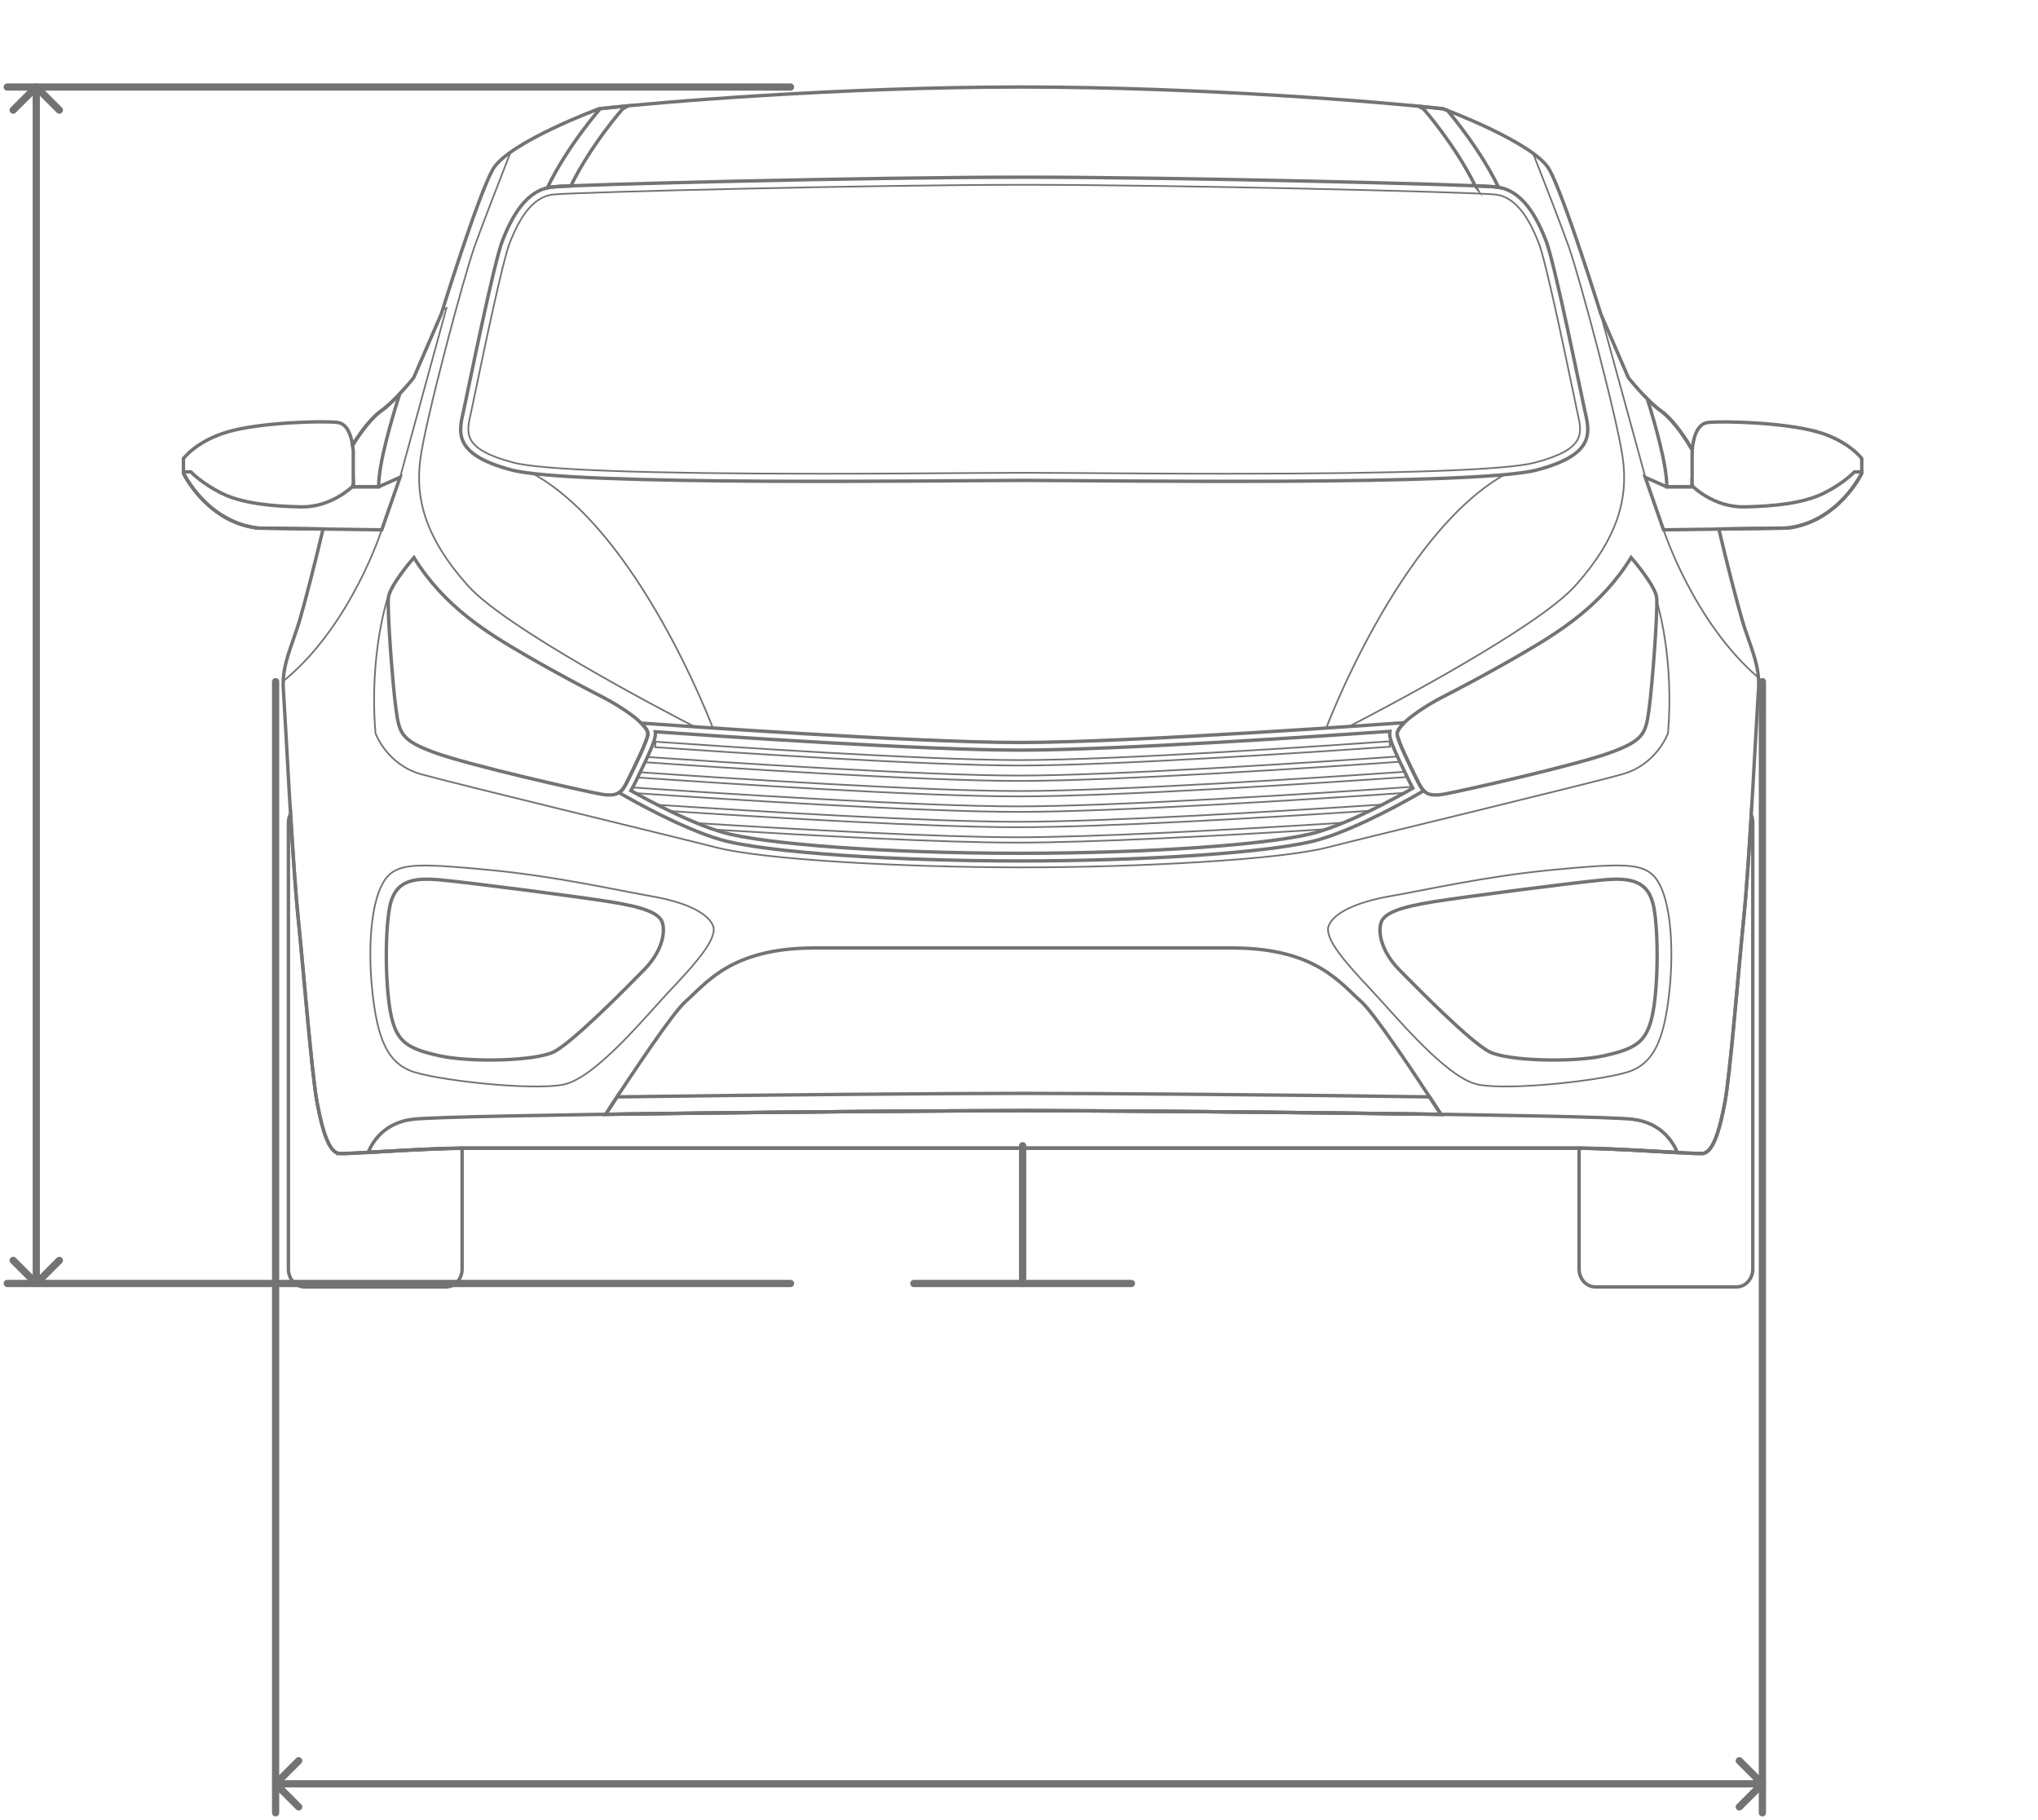 <svg width="281" height="251" viewBox="0 0 281 251" fill="none" xmlns="http://www.w3.org/2000/svg">
<path d="M233.311 67.131V62.427C233.311 62.427 233.311 62.285 233.33 62.048C231.839 59.44 230.144 57.467 229.036 56.689C228.43 56.263 227.769 55.665 227.145 55.039C228.169 58.33 229.865 64.229 229.818 67.131H233.32H233.311Z" stroke="#737373" stroke-width="0.467" stroke-miterlimit="10"/>
<path d="M48.709 62.427V67.131H52.211C52.155 64.002 54.13 57.41 55.108 54.328C54.298 55.191 53.366 56.111 52.537 56.689C51.522 57.401 50.013 59.117 48.625 61.403C48.709 61.991 48.718 62.418 48.718 62.418L48.709 62.427Z" stroke="#737373" stroke-width="0.467" stroke-miterlimit="10"/>
<path d="M240.211 85.493C239.41 82.752 238.133 77.735 236.997 72.955L229.387 73.06L226.862 65.814L220.472 42.492C219.438 39.182 215.432 26.625 213.635 23.391C213.225 22.661 212.414 21.892 211.38 21.134C212.703 24.501 215.246 31.035 216.317 34.07C217.799 38.262 223.034 57.828 223.76 63.262C224.487 68.687 223.136 74.122 217.212 80.761C212.079 86.508 191.437 97.377 186.034 100.175C174.362 100.962 151.903 102.385 140.604 102.385C129.305 102.385 107.591 101.019 95.77 100.222C90.479 97.491 69.678 86.546 64.518 80.77C58.593 74.131 57.233 68.706 57.96 63.272C58.687 57.847 63.922 38.272 65.403 34.08C66.493 30.997 69.101 24.32 70.396 20.991C69.259 21.798 68.365 22.613 67.937 23.391C66.102 26.691 61.984 39.675 61.043 42.672L61.556 42.492L55.166 65.814L52.641 73.06L44.574 72.946C43.438 77.726 42.162 82.743 41.361 85.484C40.317 89.031 38.855 91.706 39.097 95.063C39.339 98.42 40.317 118.641 41.118 126.418C41.91 134.195 43.009 148.127 43.745 152.044C44.481 155.961 45.394 159.015 46.866 159.072C48.328 159.138 57.681 158.389 63.791 158.322H217.799C223.909 158.389 233.252 159.129 234.724 159.072C236.187 159.005 237.109 155.961 237.845 152.044C238.581 148.127 239.68 134.185 240.472 126.418C241.263 118.641 242.241 98.42 242.493 95.063C242.735 91.706 241.273 89.031 240.229 85.484L240.211 85.493ZM92.585 136.367C89.231 139.933 82.133 148.667 77.699 149.568C73.265 150.469 59.506 148.905 56.479 147.624C53.452 146.344 52.045 143.299 51.346 136.793C50.648 130.287 51.16 122.69 53.824 120.499C55.538 119.096 58.221 119.077 67.545 119.978C76.87 120.879 84.853 122.728 89.799 123.591C94.746 124.445 97.726 126.01 98.332 127.726C98.937 129.434 95.957 132.81 92.594 136.376L92.585 136.367ZM140.874 119.617C124.545 119.617 105.356 118.565 98.742 116.867C92.128 115.169 62.702 108.085 57.997 106.747C53.303 105.401 51.775 101.123 51.775 101.123C50.853 90.055 53.517 82.24 53.517 82.24L53.582 82.278C53.573 82.326 53.554 82.383 53.554 82.43C53.377 84.147 54.132 94.399 54.597 97.775C55.063 101.152 55.296 102.1 60.009 103.817C64.723 105.533 80.195 109.033 82.813 109.507C84.07 109.735 84.816 109.65 85.337 109.308C87.703 110.674 94.149 114.259 99.226 115.757C105.56 117.626 123.958 118.735 140.595 118.735C157.232 118.735 175.629 117.626 181.963 115.757C187.413 114.145 194.445 110.133 196.309 109.043C196.849 109.583 197.622 109.782 199.159 109.507C201.776 109.033 217.258 105.533 221.972 103.817C226.685 102.1 226.918 101.152 227.384 97.775C227.812 94.636 228.502 85.579 228.455 82.933C229.061 85.057 230.747 91.981 229.983 101.123C229.983 101.123 228.455 105.401 223.76 106.747C219.065 108.094 189.63 115.179 183.016 116.867C176.402 118.565 157.213 119.617 140.883 119.617H140.874ZM230.169 136.793C229.47 143.299 228.064 146.344 225.036 147.624C222 148.905 208.241 150.469 203.807 149.568C199.373 148.667 192.284 139.923 188.922 136.367C185.559 132.8 182.578 129.434 183.183 127.717C183.789 126.01 186.779 124.435 191.716 123.582C196.662 122.728 204.636 120.879 213.97 119.968C223.294 119.067 225.977 119.086 227.691 120.49C230.346 122.671 230.868 130.278 230.169 136.784V136.793Z" stroke="#737373" stroke-width="0.234" stroke-miterlimit="10"/>
<path d="M229.375 73.068C229.375 73.068 233.492 85.767 242.444 93.45C242.221 90.804 241.075 88.451 240.208 85.493C239.407 82.751 238.131 77.734 236.995 72.954L229.384 73.059L229.375 73.068Z" stroke="#737373" stroke-width="0.234" stroke-miterlimit="10"/>
<path d="M52.632 73.068L44.565 72.954C43.428 77.734 42.152 82.751 41.351 85.493C40.438 88.622 39.19 91.079 39.078 93.914C39.255 93.772 39.423 93.639 39.6 93.488C48.58 85.805 52.632 73.059 52.632 73.059V73.068Z" stroke="#737373" stroke-width="0.234" stroke-miterlimit="10"/>
<path d="M255.693 65.073C255.693 65.073 254.258 66.619 251.492 68.004C248.734 69.389 244.654 69.825 240.49 69.901C236.336 69.977 233.457 67.132 233.457 67.132L233.299 66.847V67.132H229.797L226.844 65.823L229.368 73.069L246.433 72.832C253.504 71.997 256.699 65.273 256.699 65.273V65.073H255.693Z" stroke="#737373" stroke-width="0.467" stroke-miterlimit="10"/>
<path d="M26.319 65.073C26.319 65.073 27.753 66.619 30.52 68.004C33.277 69.389 37.357 69.825 41.521 69.901C45.675 69.977 48.554 67.132 48.554 67.132L48.712 66.847V67.132H52.205L55.158 65.823L52.634 73.069L35.569 72.832C28.498 71.997 25.312 65.273 25.312 65.273V65.073H26.319Z" stroke="#737373" stroke-width="0.467" stroke-miterlimit="10"/>
<path d="M141.222 66.25C131.516 66.25 87.166 66.904 73.445 65.301C88.089 73.306 98.27 100.345 98.27 100.345V100.402C110.473 101.208 130.23 102.403 140.598 102.403C150.966 102.403 170.677 101.218 182.88 100.412V100.355C182.88 100.355 192.931 73.666 207.425 65.472C192.167 66.866 150.584 66.259 141.222 66.259V66.25Z" stroke="#737373" stroke-width="0.234" stroke-miterlimit="10"/>
<path d="M250.486 59.535C246.052 58.273 237.622 58.027 235.489 58.264C233.756 58.453 233.402 61.062 233.328 62.038C231.837 59.43 230.142 57.458 229.034 56.68C227.077 55.314 224.516 52.08 224.516 52.08L220.725 43.307C220.725 43.307 215.713 27.137 213.636 23.4C211.558 19.663 198.974 14.997 198.974 14.997C190.916 14.086 165.607 12 140.782 12C115.957 12 90.657 14.086 82.59 14.997C82.59 14.997 70.006 19.663 67.928 23.4C65.851 27.137 60.84 43.307 60.84 43.307L57.048 52.08C57.048 52.08 54.477 55.314 52.521 56.68C51.506 57.391 49.997 59.108 48.609 61.394C48.441 60.218 47.947 58.416 46.522 58.254C44.38 58.017 35.95 58.254 31.515 59.525C27.081 60.787 25.293 63.243 25.293 63.243V65.263C25.293 65.263 28.479 71.987 35.549 72.822L44.547 72.945C43.411 77.725 42.135 82.743 41.334 85.483C40.29 89.031 38.828 91.705 39.07 95.062C39.312 98.42 40.29 118.64 41.091 126.417C41.883 134.194 42.982 148.126 43.718 152.043C44.454 155.96 45.367 159.014 46.839 159.071C48.301 159.138 57.654 158.388 63.764 158.322H217.772C223.882 158.388 233.225 159.128 234.697 159.071C236.16 159.005 237.082 155.96 237.818 152.043C238.554 148.126 239.653 134.185 240.445 126.417C241.236 118.64 242.215 98.42 242.466 95.062C242.708 91.705 241.246 89.031 240.202 85.483C239.401 82.743 238.125 77.725 236.989 72.945L246.434 72.813C253.505 71.978 256.7 65.254 256.7 65.254V63.233C256.7 63.233 254.911 60.777 250.477 59.516L250.486 59.535Z" stroke="#737373" stroke-width="0.467" stroke-miterlimit="10"/>
<path d="M141.219 66.25C151.801 66.25 203.528 67.028 211.921 64.808C220.314 62.589 219.113 59.374 218.461 56.377C217.809 53.38 214.325 36.081 213.123 33.084C211.921 30.087 209.965 26.094 206.146 25.762C202.336 25.43 162.579 24.434 141.219 24.434C119.86 24.434 80.112 25.43 76.293 25.762C72.483 26.094 70.518 30.087 69.316 33.084C68.114 36.081 64.63 53.38 63.978 56.377C63.326 59.374 62.125 62.589 70.518 64.808C78.91 67.028 130.637 66.25 141.219 66.25Z" stroke="#737373" stroke-width="0.467" stroke-miterlimit="10"/>
<path d="M76.299 25.771C76.709 25.733 77.529 25.695 78.703 25.639C81.544 19.872 85.857 15.007 85.857 15.007C85.857 15.007 86.173 14.836 86.621 14.599C85.102 14.741 83.807 14.874 82.783 14.988C82.764 14.997 82.745 15.007 82.745 15.007C82.745 15.007 78.293 20.033 75.461 25.913C75.74 25.847 76.02 25.79 76.318 25.762L76.299 25.771Z" stroke="#737373" stroke-width="0.467" stroke-miterlimit="10"/>
<path d="M203.407 25.628C204.758 25.685 205.699 25.733 206.146 25.771C206.313 25.79 206.472 25.818 206.63 25.846C204.152 20.744 200.482 16.305 199.588 15.253C199.197 15.101 198.973 15.016 198.973 15.016C198.069 14.911 196.933 14.797 195.629 14.665C196.011 14.873 196.272 15.016 196.272 15.016C196.272 15.016 200.575 19.872 203.416 25.638L203.407 25.628Z" stroke="#737373" stroke-width="0.467" stroke-miterlimit="10"/>
<path d="M169.331 65.329C161.544 65.329 154.11 65.272 148.689 65.234C145.438 65.216 142.848 65.197 141.218 65.197C139.588 65.197 137.008 65.216 133.757 65.234C128.335 65.272 120.902 65.329 113.114 65.329C88.895 65.329 74.652 64.808 70.786 63.793C63.8 61.943 64.284 59.8 64.899 57.078L65.002 56.613C65.123 56.073 65.337 55.048 65.607 53.73C66.818 47.926 69.343 35.852 70.283 33.481C71.466 30.522 73.227 27.089 76.385 26.814C80.344 26.473 120.296 25.486 141.218 25.486C162.14 25.486 202.093 26.463 206.051 26.814C209.2 27.089 210.97 30.522 212.153 33.481C213.103 35.852 215.721 48.391 216.838 53.749C217.109 55.058 217.323 56.073 217.435 56.613L217.537 57.078C218.152 59.8 218.636 61.943 211.65 63.793C207.784 64.817 193.551 65.329 169.322 65.329H169.331Z" stroke="#737373" stroke-width="0.234" stroke-miterlimit="10"/>
<path d="M190.404 127.28C190.795 125.933 192.984 125.108 197.576 124.369C202.169 123.629 217.297 121.685 221.051 121.343C224.805 121.002 227.348 121.4 228.037 125.165C228.726 128.93 228.605 136.632 227.795 140.169C226.984 143.707 225.531 144.617 221.218 145.585C216.905 146.552 208 146.324 205.42 145.073C202.84 143.821 195.21 136.053 192.919 133.72C190.627 131.387 189.957 128.817 190.404 127.28Z" stroke="#737373" stroke-width="0.467" stroke-miterlimit="10"/>
<path d="M85.086 151.256C84.546 152.081 84.015 152.888 83.512 153.665C104.219 153.362 130.944 153.163 141.023 153.163C151.102 153.163 177.958 153.371 198.684 153.675C198.181 152.897 197.65 152.091 197.11 151.266C176.617 150.972 150.879 150.782 141.023 150.782C131.168 150.782 105.561 150.981 85.086 151.266V151.256Z" stroke="#737373" stroke-width="0.467" stroke-miterlimit="10"/>
<path d="M140.597 117.673C122.553 117.673 105.274 116.44 99.517 114.743C95.232 113.481 89.922 110.683 86.988 109.033C87.193 108.692 87.379 108.322 87.575 107.933L87.724 107.62C89.727 103.551 90.37 101.996 90.37 101.209C90.37 101.114 90.37 101.019 90.351 100.915C98.772 101.503 127.425 103.447 140.597 103.447C153.769 103.447 183.847 101.408 191.635 100.858C191.616 100.972 191.607 101.085 191.607 101.209C191.607 101.996 192.249 103.551 194.252 107.62L194.392 107.904C194.532 108.189 194.662 108.455 194.792 108.701C192.072 110.247 186.288 113.377 181.677 114.743C175.92 116.44 158.65 117.673 140.606 117.673H140.597Z" stroke="#737373" stroke-width="0.467" stroke-miterlimit="10"/>
<path d="M91.348 127.28C90.957 125.933 88.777 125.108 84.176 124.369C79.583 123.629 64.456 121.685 60.702 121.343C56.947 121.002 54.404 121.4 53.715 125.165C53.026 128.93 53.147 136.632 53.957 140.169C54.768 143.707 56.221 144.617 60.534 145.585C64.847 146.552 73.752 146.324 76.332 145.073C78.903 143.821 86.542 136.053 88.824 133.72C91.115 131.387 91.786 128.817 91.339 127.28H91.348Z" stroke="#737373" stroke-width="0.467" stroke-miterlimit="10"/>
<path d="M225.072 154.348C219.623 153.722 157.658 153.162 141.012 153.162C124.366 153.162 62.402 153.722 56.962 154.348C52.947 154.803 51.335 157.525 50.758 158.929C54.419 158.72 59.784 158.388 63.771 158.35H217.778C221.951 158.388 227.634 158.758 231.285 158.957C230.717 157.563 229.105 154.813 225.072 154.348Z" stroke="#737373" stroke-width="0.467" stroke-miterlimit="10"/>
<path d="M141.025 153.163C151.132 153.163 177.959 153.372 198.686 153.675C194.801 147.71 189.389 139.61 187.647 138.093C184.834 135.636 181.462 130.818 170.228 130.733H111.962C100.728 130.818 97.356 135.636 94.542 138.093C92.81 139.61 87.388 147.71 83.504 153.675C104.211 153.372 130.937 153.172 141.016 153.172L141.025 153.163Z" stroke="#737373" stroke-width="0.467" stroke-miterlimit="10"/>
<path d="M195.313 107.43C194.502 105.771 192.639 102.034 192.639 101.209C192.639 100.81 192.975 100.317 193.496 99.796L193.45 99.672C193.45 99.672 156.273 102.394 140.596 102.394C126.157 102.394 93.48 100.08 88.412 99.72C88.971 100.279 89.335 100.791 89.335 101.209C89.335 102.034 87.472 105.771 86.661 107.43C86.233 108.293 85.916 108.948 85.348 109.308C87.714 110.674 94.16 114.259 99.237 115.757C105.571 117.626 123.968 118.735 140.605 118.735C157.242 118.735 175.639 117.626 181.974 115.757C187.423 114.145 194.456 110.133 196.319 109.043C195.937 108.663 195.667 108.113 195.331 107.43H195.313Z" stroke="#737373" stroke-width="0.467" stroke-miterlimit="10"/>
<path d="M191.654 102.982L191.598 102.232C183.019 102.839 153.965 104.822 140.589 104.822C127.212 104.822 98.838 102.877 90.371 102.289L90.324 103.039C98.792 103.636 127.445 105.571 140.589 105.571C153.732 105.571 183.056 103.589 191.654 102.982Z" stroke="#737373" stroke-width="0.234" stroke-miterlimit="10"/>
<path d="M192.993 105.049C183.026 105.751 154.084 107.695 140.521 107.695C126.958 107.695 98.817 105.808 88.934 105.116C89.055 104.85 89.166 104.613 89.269 104.395C99.394 105.097 127.377 106.955 140.521 106.955C153.664 106.955 182.439 105.049 192.658 104.328C192.76 104.556 192.872 104.803 192.993 105.049Z" stroke="#737373" stroke-width="0.234" stroke-miterlimit="10"/>
<path d="M194.016 107.154C182.661 107.942 154.119 109.829 140.463 109.829C126.807 109.829 99.234 108.008 87.926 107.221C88.047 106.965 88.168 106.728 88.28 106.5C99.775 107.297 127.282 109.089 140.463 109.089C153.644 109.089 182.12 107.24 193.662 106.434C193.774 106.661 193.885 106.908 194.025 107.154H194.016Z" stroke="#737373" stroke-width="0.234" stroke-miterlimit="10"/>
<path d="M194.791 108.701C194.456 108.9 194.074 109.109 193.654 109.346C180.539 110.247 153.674 111.963 140.39 111.963C127.107 111.963 100.382 110.247 87.602 109.374C87.387 109.251 87.192 109.146 86.996 109.033C87.089 108.89 87.164 108.748 87.238 108.596C99.842 109.459 127.126 111.205 140.39 111.205C153.655 111.205 182.048 109.393 194.698 108.511C194.735 108.568 194.763 108.634 194.791 108.691V108.701Z" stroke="#737373" stroke-width="0.234" stroke-miterlimit="10"/>
<path d="M190.625 110.949C190.066 111.233 189.48 111.527 188.883 111.812C174.194 112.779 152.135 114.079 140.314 114.079C128.493 114.079 106.845 112.789 92.369 111.85C91.773 111.565 91.196 111.271 90.637 110.987C105.038 111.935 128.251 113.329 140.314 113.329C152.377 113.329 176.001 111.916 190.616 110.949H190.625Z" stroke="#737373" stroke-width="0.234" stroke-miterlimit="10"/>
<path d="M185.234 113.452C184.433 113.784 183.641 114.088 182.859 114.353C168.373 115.254 150.544 116.203 140.251 116.203C129.958 116.203 112.716 115.273 98.473 114.41C97.69 114.145 96.871 113.841 96.051 113.509C110.685 114.42 129.613 115.463 140.251 115.463C150.889 115.463 170.376 114.401 185.234 113.462V113.452Z" stroke="#737373" stroke-width="0.234" stroke-miterlimit="10"/>
<path d="M192.641 101.208C192.641 99.833 196.6 97.301 198.807 96.172C201.015 95.043 205.319 92.796 209.976 90.074C214.634 87.352 220.744 83.672 224.899 76.891C224.899 76.891 228.243 80.713 228.42 82.429C228.597 84.146 227.833 94.398 227.377 97.775C226.911 101.151 226.678 102.1 221.965 103.816C217.251 105.533 201.779 109.033 199.152 109.507C196.534 109.981 196.124 109.089 195.314 107.43C194.504 105.77 192.641 102.033 192.641 101.208Z" stroke="#737373" stroke-width="0.467" stroke-miterlimit="10"/>
<path d="M89.333 101.208C89.333 99.833 85.374 97.301 83.166 96.172C80.959 95.043 76.646 92.796 71.998 90.074C67.34 87.352 61.239 83.672 57.075 76.891C57.075 76.891 53.731 80.713 53.554 82.429C53.377 84.146 54.131 94.398 54.597 97.775C55.063 101.151 55.296 102.1 60.009 103.816C64.723 105.533 80.195 109.033 82.813 109.507C85.43 109.981 85.84 109.089 86.65 107.43C87.47 105.77 89.324 102.033 89.324 101.208H89.333Z" stroke="#737373" stroke-width="0.467" stroke-miterlimit="10"/>
<path d="M46.845 159.09C45.383 159.023 44.461 155.979 43.725 152.062C42.989 148.145 41.889 134.203 41.098 126.436C40.762 123.173 40.399 117.71 40.064 112.229C39.877 112.579 39.766 112.987 39.766 113.424V175.033C39.766 176.38 40.772 177.48 42.001 177.48H61.479C62.709 177.48 63.715 176.38 63.715 175.033V158.35C57.604 158.416 48.298 159.156 46.836 159.099L46.845 159.09Z" stroke="#737373" stroke-width="0.467" stroke-miterlimit="10"/>
<path d="M240.456 126.436C239.664 134.213 238.565 148.146 237.829 152.063C237.093 155.98 236.18 159.034 234.708 159.09C233.246 159.157 223.893 158.408 217.782 158.341H217.727V175.024C217.727 176.371 218.733 177.471 219.962 177.471H239.44C240.67 177.471 241.676 176.371 241.676 175.024V113.415C241.676 113.054 241.601 112.713 241.471 112.4C241.145 117.825 240.782 123.202 240.456 126.427V126.436Z" stroke="#737373" stroke-width="0.467" stroke-miterlimit="10"/>
<path d="M38 250L38 94" stroke="#737373" stroke-linecap="round"/>
<path d="M37.646 245.646C37.451 245.842 37.451 246.158 37.646 246.354L40.828 249.536C41.024 249.731 41.34 249.731 41.535 249.536C41.731 249.34 41.731 249.024 41.535 248.828L38.707 246L41.535 243.172C41.731 242.976 41.731 242.66 41.535 242.464C41.34 242.269 41.024 242.269 40.828 242.464L37.646 245.646ZM243.354 246.354C243.549 246.158 243.549 245.842 243.354 245.646L240.172 242.464C239.976 242.269 239.66 242.269 239.464 242.464C239.269 242.66 239.269 242.976 239.464 243.172L242.293 246L239.464 248.828C239.269 249.024 239.269 249.34 239.464 249.536C239.66 249.731 239.976 249.731 240.172 249.536L243.354 246.354ZM38 246.5L243 246.5L243 245.5L38 245.5L38 246.5Z" fill="#737373"/>
<path d="M243 250L243 94" stroke="#737373" stroke-linecap="round"/>
<path d="M1 12L109 12" stroke="#737373" stroke-linecap="round"/>
<path d="M5.354 11.646C5.158 11.451 4.842 11.451 4.646 11.646L1.464 14.828C1.269 15.024 1.269 15.34 1.464 15.536C1.66 15.731 1.976 15.731 2.172 15.536L5 12.707L7.828 15.536C8.024 15.731 8.34 15.731 8.536 15.536C8.731 15.34 8.731 15.024 8.536 14.828L5.354 11.646ZM4.646 177.354C4.842 177.549 5.158 177.549 5.354 177.354L8.536 174.172C8.731 173.976 8.731 173.66 8.536 173.464C8.34 173.269 8.024 173.269 7.828 173.464L5 176.293L2.172 173.464C1.976 173.269 1.66 173.269 1.464 173.464C1.269 173.66 1.269 173.976 1.464 174.172L4.646 177.354ZM4.5 12L4.5 177L5.5 177L5.5 12L4.5 12Z" fill="#737373"/>
<path d="M1 177L109 177" stroke="#737373" stroke-linecap="round"/>
<path d="M141 177L141 158" stroke="#737373" stroke-linecap="round"/>
<path d="M126 177H156" stroke="#737373" stroke-linecap="round"/>
</svg>
